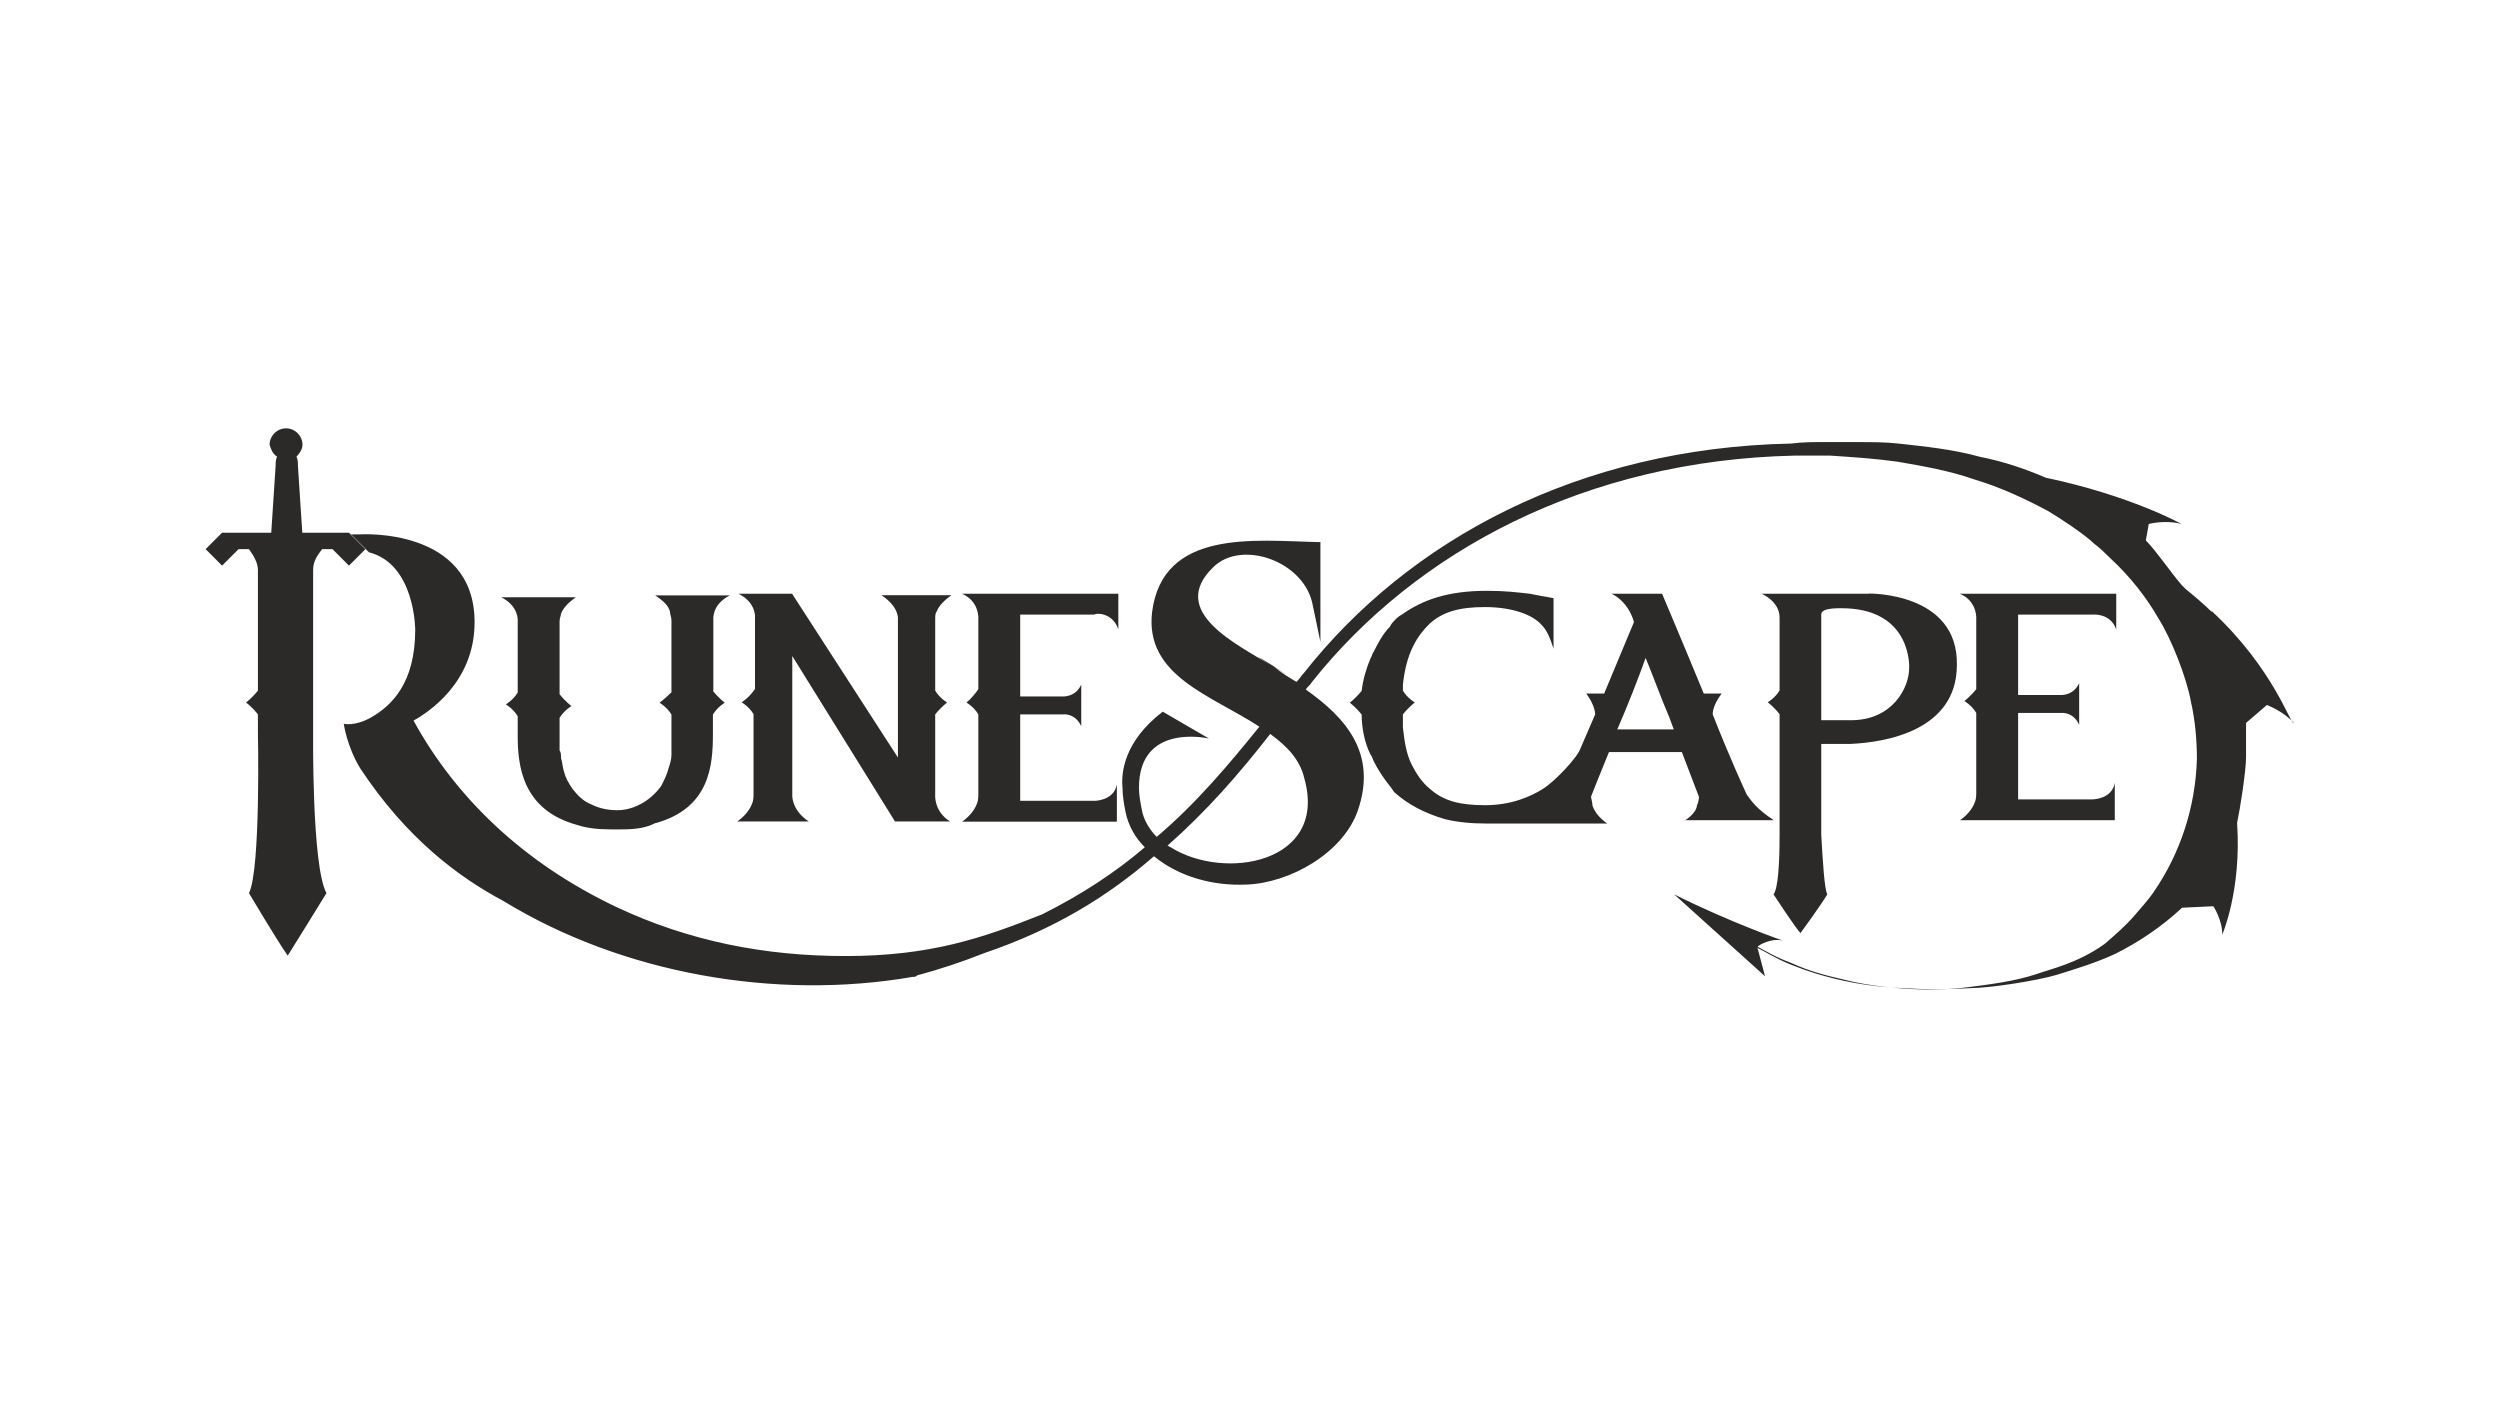 <?xml version="1.0" encoding="UTF-8"?>
<!DOCTYPE svg PUBLIC "-//W3C//DTD SVG 1.1//EN" "http://www.w3.org/Graphics/SVG/1.1/DTD/svg11.dtd">
<!-- Creator: CorelDRAW -->
<svg xmlns="http://www.w3.org/2000/svg" xml:space="preserve" width="120mm" height="68mm" version="1.1" shape-rendering="geometricPrecision" text-rendering="geometricPrecision" image-rendering="optimizeQuality" fill-rule="evenodd" clip-rule="evenodd"
viewBox="0 0 12000 6800"
 xmlns:xlink="http://www.w3.org/1999/xlink"
 xmlns:xodm="http://www.corel.com/coreldraw/odm/2003"
 xmlns:dc="http://purl.org/dc/elements/1.1/"
 xmlns:cc="http://creativecommons.org/ns#"
 xmlns:rdf="http://www.w3.org/1999/02/22-rdf-syntax-ns#"
 xmlns:svg="http://www.w3.org/2000/svg"
 xmlns:sodipodi="http://sodipodi.sourceforge.net/DTD/sodipodi-0.dtd"
 xmlns:inkscape="http://www.inkscape.org/namespaces/inkscape"
 inkscape:version="0.91 r13725"
 sodipodi:docname="logo.svg">
 <g id="Слой_x0020_1">
  <sodipodi:namedview id="base" pagecolor="#ffffff" bordercolor="#666666" borderopacity="1.0" inkscape:pageopacity="0.0" inkscape:pageshadow="2" inkscape:zoom="1" inkscape:cx="529.60381" inkscape:cy="83.879223" inkscape:document-units="px" inkscape:current-layer="layer1" showgrid="false" fit-margin-top="0" fit-margin-left="0" fit-margin-right="0" fit-margin-bottom="0" inkscape:window-width="1858" inkscape:window-height="1053" inkscape:window-x="-8" inkscape:window-y="-8" inkscape:window-maximized="1"/>
  <g id="_1703898417808">
   <path fill="#2B2A29" fill-rule="nonzero" d="M10615 2936l0 0c-36,-36 -79,-72 -122,-107l-21 -21c-50,-57 -122,-164 -172,-214l14 -79c0,0 79,-21 157,0 0,0 -243,-136 -651,-222 -100,-43 -207,-79 -315,-100 -129,-36 -265,-50 -393,-64 -64,-7 -129,-7 -193,-7 -64,0 -129,0 -186,0 -29,0 -79,0 -136,7 -1022,21 -1837,465 -2338,1101 -14,14 -21,29 -36,43 -36,-21 -71,-43 -107,-71 57,36 100,64 -7,-7 -114,-71 -64,-36 -7,0 -157,-100 -500,-257 -279,-472 136,-136 443,-29 479,186l36 172 0 -479c-14,0 -7,0 -14,0 0,0 0,0 0,0 -300,-7 -743,-64 -794,336 -36,307 286,400 515,550 -150,186 -307,372 -493,529 -36,-36 -64,-86 -71,-129 -7,-36 -14,-71 -14,-107 0,-315 336,-236 336,-236l-222 -129c-186,143 -200,293 -193,365 0,36 7,79 14,114 14,71 50,129 93,172 -143,122 -307,229 -493,322 -286,114 -536,200 -944,200 -386,0 -751,-71 -1101,-236 -450,-214 -772,-529 -972,-894 64,-36 293,-179 293,-472 0,-458 -550,-422 -550,-422l-43 0 86 86c222,57 222,372 222,372 0,257 -114,365 -214,422 -79,43 -129,29 -129,29 0,0 14,107 79,214 222,336 472,522 686,636 572,350 1308,479 1966,365 0,0 0,0 7,0 7,0 14,-7 14,-7 107,-29 214,-64 322,-107 336,-114 593,-272 815,-465 122,100 286,143 443,136 207,-7 465,-150 536,-357 93,-272 -57,-443 -250,-579 7,-14 21,-21 29,-36 500,-629 1315,-1065 2316,-1087 71,0 143,0 172,0 107,7 214,14 322,29 122,21 250,43 372,86 122,36 243,93 350,150 50,29 179,114 222,157 29,21 57,50 79,71 93,86 172,186 229,286 64,100 136,286 157,400 21,93 29,186 29,279 -7,229 -79,450 -207,636 -29,43 -64,79 -93,114 -43,50 -93,93 -143,136 -129,93 -265,122 -322,143 -107,36 -222,50 -329,64 -107,14 -214,14 -315,7 -100,-7 -200,-21 -286,-43 -93,-21 -172,-43 -250,-79 -79,-29 -122,-57 -164,-79 7,-7 64,-43 122,-29 0,0 -250,-86 -522,-222l436 393 -36 -136c43,21 86,50 157,79 157,64 343,107 543,114 100,7 207,7 322,0 93,0 322,-36 415,-64 93,-29 186,-57 279,-100 114,-57 222,-129 322,-222 0,0 0,0 0,0l150 -7c0,0 43,64 43,136 0,0 93,-214 71,-536 14,-64 43,-250 43,-315 0,-29 0,-57 0,-86 0,-29 0,-50 0,-79l100 -86c0,0 79,29 129,86 -14,14 -93,-257 -393,-536zm-4997 1130c-7,0 -7,-7 -14,-7 186,-164 343,-343 493,-536 79,57 143,122 164,214 114,407 -386,493 -643,329z"/>
   <path fill="#2B2A29" fill-rule="nonzero" d="M10158 3022l0 -172 -751 0c86,36 79,122 79,122l0 336c-29,36 -57,57 -57,57 0,0 36,21 57,57l0 379c0,14 0,36 -7,50 -7,21 -29,57 -71,86l743 0 0 -179c-14,79 -107,79 -107,79l-357 0 0 -415 207 0c0,0 57,-7 86,57l0 -200c-29,64 -93,57 -93,57l-200 0 0 -386 357 0c7,0 86,-7 114,71z"/>
   <path fill="#2B2A29" fill-rule="nonzero" d="M8085 3937l429 0c-86,-57 -107,-93 -129,-122 -7,-14 -86,-186 -164,-386 0,-7 0,-43 43,-100l-86 0c-100,-243 -200,-479 -200,-479l-7 0 -71 0 -164 0c86,43 107,136 107,136l-143 343 -86 0c43,57 43,100 43,100l-71 164c-14,43 -122,157 -179,193 -57,36 -150,79 -279,79 -122,0 -200,-21 -265,-79 -36,-29 -64,-71 -86,-114 -29,-57 -36,-122 -43,-179 0,-21 0,-43 0,-64 29,-36 57,-57 57,-57 0,0 -36,-21 -57,-57 0,-7 0,-21 0,-29 7,-64 21,-129 50,-186 21,-43 50,-79 79,-107 64,-57 143,-79 265,-79 129,0 229,36 272,86 29,29 43,71 57,114l0 -243c-43,-7 -79,-14 -114,-21 -64,-7 -114,-14 -207,-14 -186,0 -307,43 -407,114 0,0 0,0 0,0 -14,7 -29,21 -36,29 -7,7 -14,14 -21,29 -36,36 -57,79 -79,122 -7,7 -7,21 -14,29 -21,50 -36,100 -43,157 -29,36 -57,57 -57,57 0,0 29,21 57,57 0,64 14,136 43,193 7,7 7,14 14,29 21,43 50,86 79,122 7,7 14,21 21,29 64,57 143,100 243,129 0,0 0,0 0,0 57,14 122,21 200,21 0,0 -7,0 -7,0l586 0c-43,-29 -64,-64 -71,-86 0,-14 -7,-36 -7,-43 0,0 36,-93 86,-214l350 0c43,114 79,207 79,207 7,7 0,36 -7,50 0,14 -14,43 -57,71zm-322 -436c50,-114 100,-243 136,-343 36,86 71,186 114,286l21 57 -272 0z"/>
   <path fill="#2B2A29" fill-rule="nonzero" d="M5368 3022l0 -172 -751 0c86,36 79,122 79,122l0 336c-29,43 -57,64 -57,64 0,0 36,21 57,57l0 379c0,14 0,36 -7,50 -7,21 -29,57 -71,86l743 0 0 -179c-14,79 -107,79 -107,79l-357 0 0 -415 207 0c0,0 57,-7 86,57l0 -200c-29,64 -93,57 -93,57l-200 0 0 -393 357 0c0,-7 86,-14 114,71z"/>
   <path fill="#2B2A29" fill-rule="nonzero" d="M4489 3816l0 -265 0 0c0,0 0,-50 0,-122 29,-36 57,-57 57,-57 0,0 -36,-21 -57,-57 0,-136 0,-286 0,-343 0,-14 0,-29 7,-36 7,-21 29,-50 71,-79l-336 0c86,57 79,114 79,114l0 665 -508 -786 -257 0c86,43 79,114 79,114l0 343c-29,43 -64,64 -64,64 0,0 36,21 57,57l0 379c0,14 0,36 -7,50 -7,21 -29,57 -71,86l343 0c-86,-57 -79,-129 -79,-129l0 -665 493 794 264 0c-79,-50 -71,-129 -71,-129z"/>
   <path fill="#2B2A29" fill-rule="nonzero" d="M3424 3315l0 -343c0,0 -7,-71 79,-114l-29 0 0 0 0 0c-7,0 -71,0 -129,0 -29,0 -57,0 -86,0 -29,0 -50,0 -64,0l-7 0 -36 0 -7 0c43,29 64,50 71,79 0,14 7,21 7,43 0,36 0,71 0,107 0,50 0,100 0,150 0,29 0,57 0,86 -29,29 -57,50 -57,50 0,0 36,21 57,57 0,29 0,57 0,93 0,21 0,50 0,72 0,7 0,21 0,29 0,21 -7,43 -14,64 -7,29 -21,57 -36,86 -21,29 -50,57 -86,79 -36,21 -79,36 -122,36 -43,0 -86,-7 -129,-29 -36,-14 -64,-43 -86,-71 -21,-29 -36,-57 -43,-86 -7,-21 -7,-43 -14,-64 0,-14 0,-29 -7,-36 0,-21 0,-50 0,-71 0,-29 0,-57 0,-86 21,-36 57,-57 57,-57 0,0 -29,-21 -57,-57 0,-29 0,-57 0,-86 0,-50 0,-100 0,-150 0,-36 0,-71 0,-107 0,0 0,-7 0,-7 0,-14 7,-29 7,-36 7,-21 29,-50 71,-79l-7 0 -36 0 -7 0 -64 0 -86 0 -129 0 0 0 0 0 -29 0c86,43 79,114 79,114l0 343c-21,36 -57,57 -57,57 0,0 36,21 57,57l0 93c0,143 21,357 286,429 43,14 93,21 157,21 7,0 21,0 29,0 7,0 21,0 29,0 64,0 114,-7 157,-29 265,-71 279,-279 279,-429l0 -93c21,-36 57,-57 57,-57 0,0 -29,-21 -57,-57z"/>
   <path fill="#2B2A29" fill-rule="nonzero" d="M1672 2557l0 0 -71 0 0 0 -150 0 -21 -322c0,-14 0,-29 -7,-43 14,-14 29,-36 29,-57 0,-43 -36,-79 -79,-79 -43,0 -79,36 -79,79 7,21 14,43 36,57 -7,14 -7,29 -7,43l-21 322 -236 0c0,0 0,0 0,0l-79 79 79 79 79 -79 50 0c21,29 43,64 43,100 0,114 0,386 0,579 -29,36 -57,57 -57,57 0,0 29,21 57,57 0,36 0,64 0,86 0,0 14,658 -43,772 0,0 136,229 186,300 0,0 143,-229 186,-300 -71,-129 -64,-772 -64,-772l0 -779c0,-43 21,-71 43,-100l50 0 79 79 79 -79 -79 -79z"/>
   <path fill="#2B2A29" fill-rule="nonzero" d="M8971 2850l-515 0c0,0 0,0 0,0l0 0c0,0 86,36 86,114 0,36 0,179 0,350 -21,36 -57,57 -57,57 0,0 29,21 57,57 0,93 0,172 0,200 0,0 0,7 0,14 0,186 0,343 0,365l0 0c0,136 -7,257 -29,286 0,0 0,0 0,0 0,0 0,0 0,0 0,0 93,143 129,186 0,0 100,-136 129,-186 0,0 0,0 0,0 0,0 0,0 0,0 -14,-29 -21,-150 -29,-286l0 -436 71 0c7,0 21,0 29,0l36 0 0 0c172,-7 515,-64 515,-379 7,-350 -422,-343 -422,-343zm193 357c0,93 -79,250 -279,250l-143 0 0 -50 0 -265 0 -193c0,-36 100,-29 122,-29 315,14 300,286 300,286z"/>
  </g>
 </g>
</svg>
